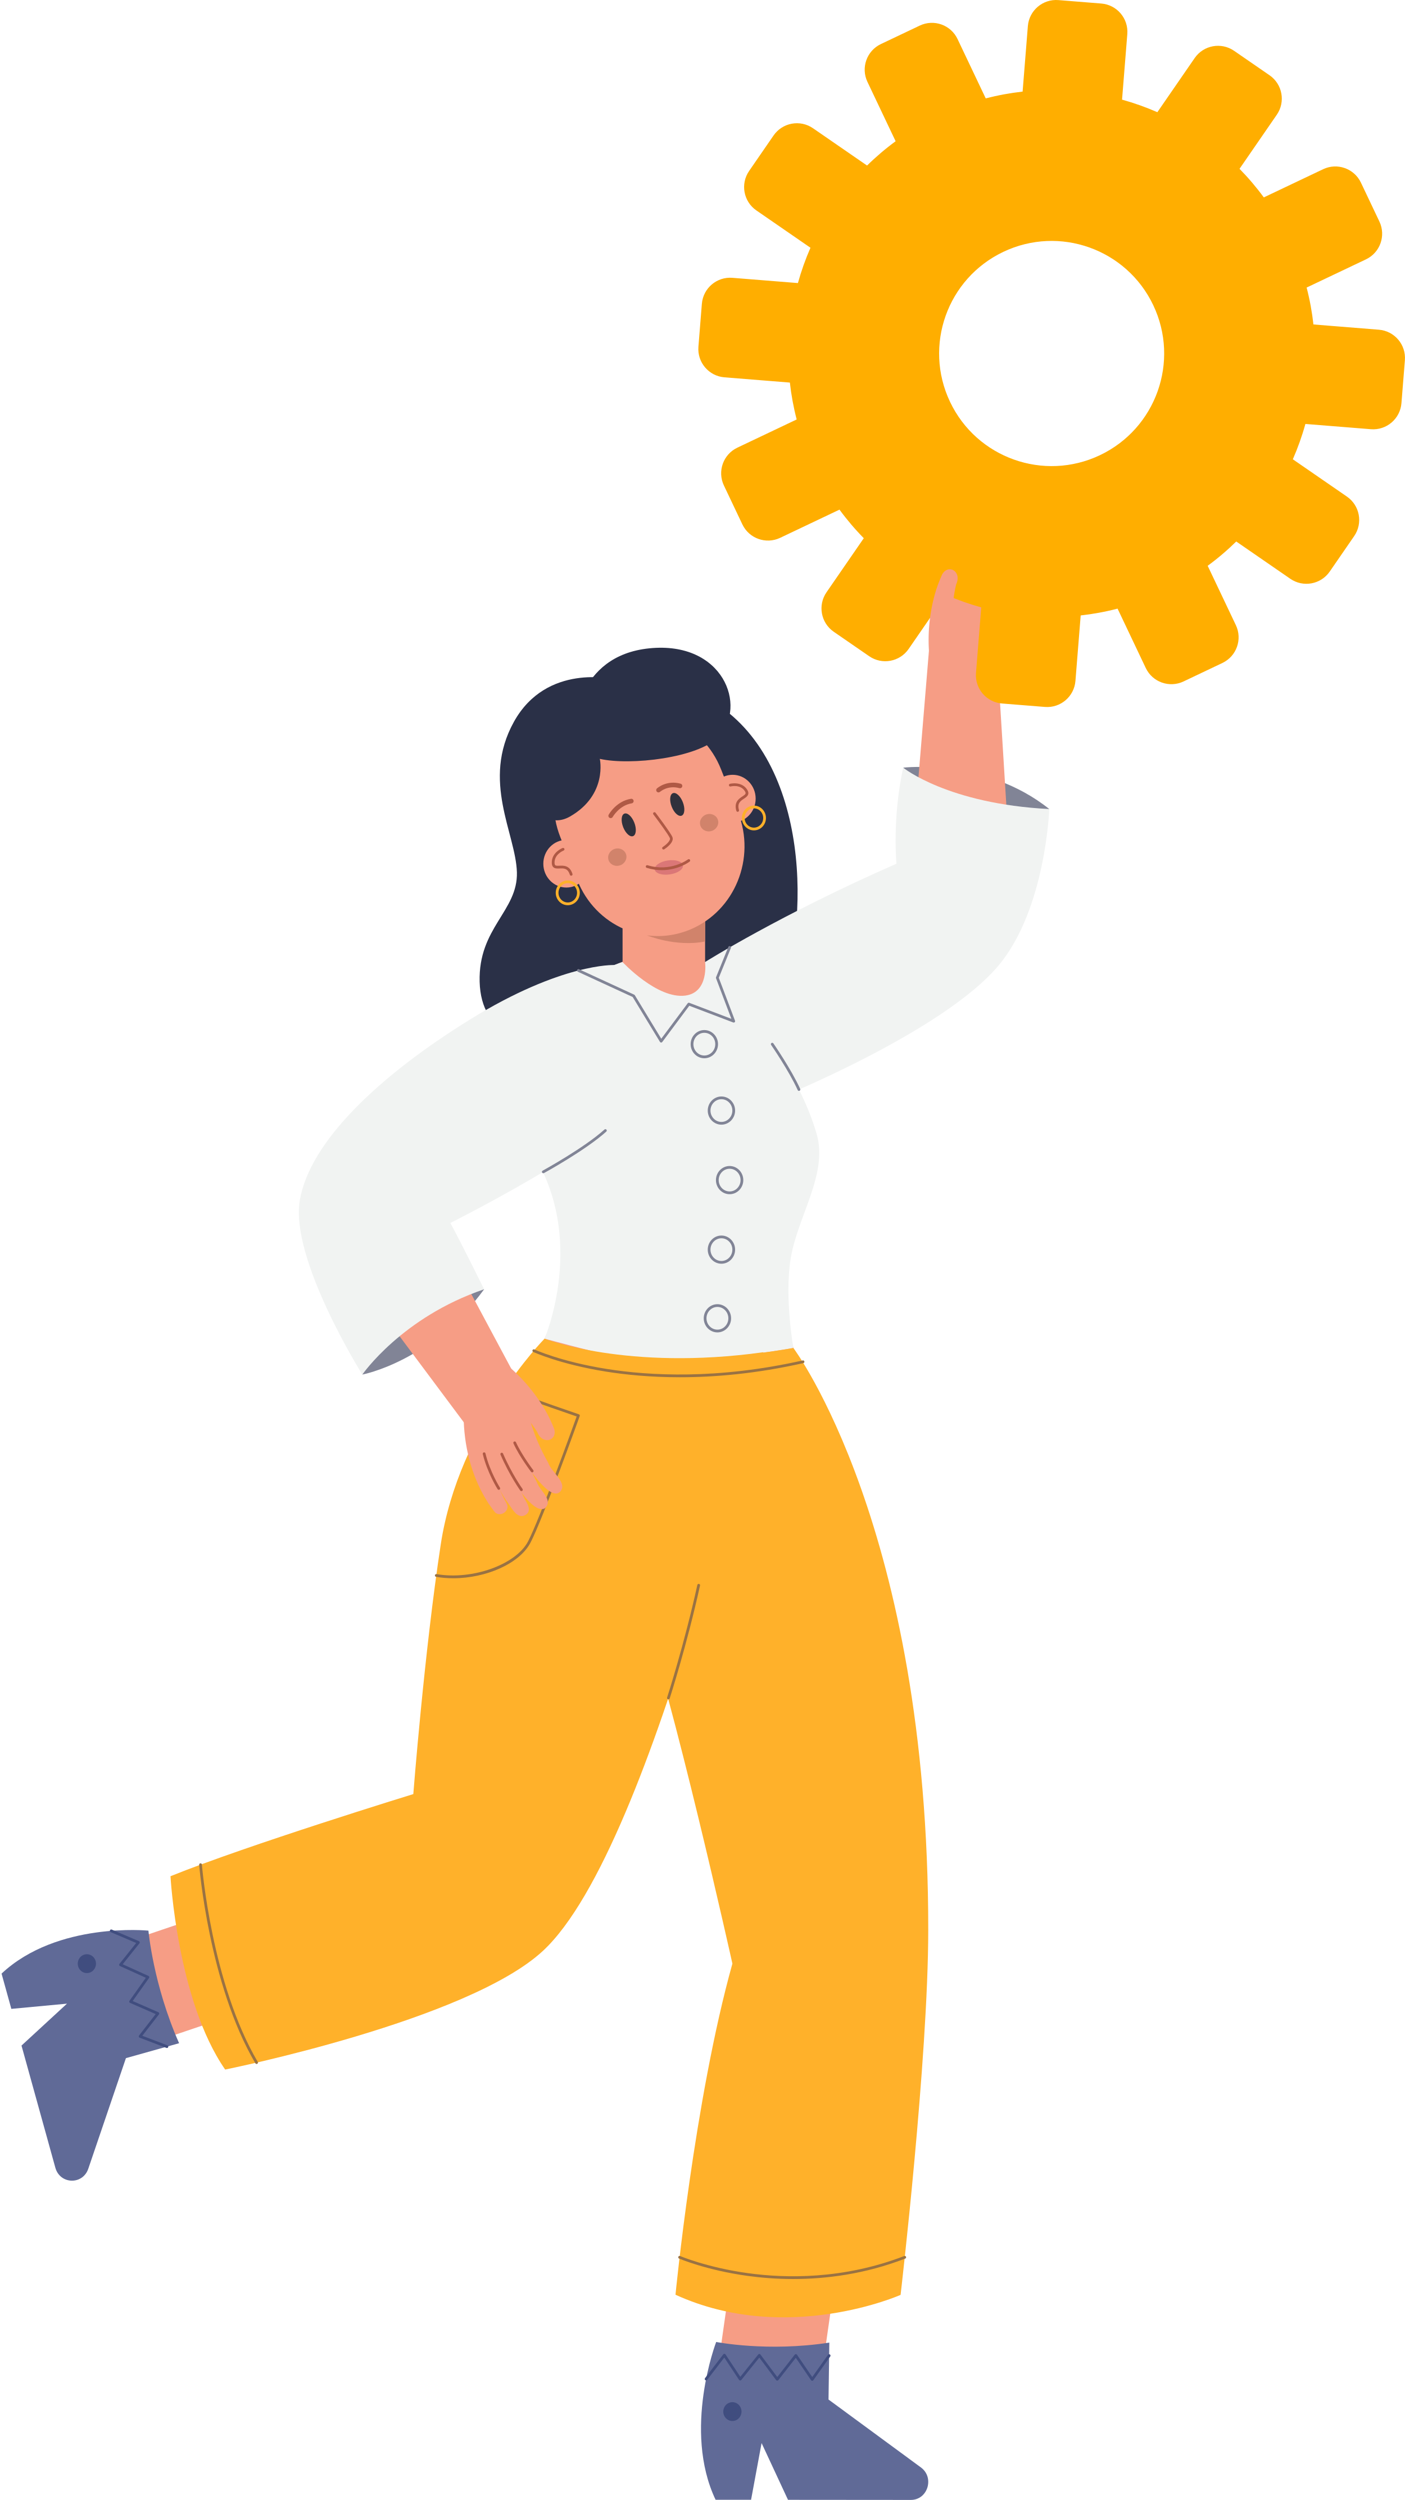<?xml version="1.0" encoding="UTF-8"?> <svg xmlns="http://www.w3.org/2000/svg" width="212" height="377" viewBox="0 0 212 377" fill="none"><path d="M136.279 115.769C136.279 115.769 148.676 114.299 158.324 122.011C158.324 122.011 143.739 125.808 136.279 115.769Z" fill="#818496"></path><path d="M54.672 207.294C54.672 207.294 65.074 205.365 73.049 194.435C73.049 194.435 59.284 194.687 54.672 207.294Z" fill="#818496"></path><path d="M92.641 102.439C92.641 102.439 82.482 99.943 77.539 108.863C72.597 117.783 77.834 125.714 77.995 131.555C78.155 137.396 72.153 139.906 72.373 148.065C72.593 156.223 79.559 158.004 84.778 155.087C84.778 155.087 85.446 166.351 94.548 164.525C103.651 162.7 118.302 156.134 120.04 140.285C121.778 124.437 116.697 101.366 92.641 102.439Z" fill="#2A3047"></path><path d="M106.393 129.139H93.939V149.309H106.393V129.139Z" fill="#F69D85"></path><path d="M97.65 141.067C97.65 141.067 101.954 142.855 106.393 141.986V135.421L97.65 141.067Z" fill="#D1836B"></path><path d="M104.188 140.163C110.884 137.34 114.098 129.443 111.366 122.524L108.798 116.021C106.066 109.103 98.422 105.782 91.726 108.605C85.029 111.428 81.815 119.325 84.547 126.244L87.115 132.746C89.848 139.665 97.491 142.985 104.188 140.163Z" fill="#F69D85"></path><path d="M110.543 124.034C112.464 124.034 114.021 122.425 114.021 120.44C114.021 118.455 112.464 116.846 110.543 116.846C108.621 116.846 107.064 118.455 107.064 120.44C107.064 122.425 108.621 124.034 110.543 124.034Z" fill="#F69D85"></path><path d="M97.957 222.46C109.46 222.46 124.192 219.603 119.715 203.288C117.416 194.909 116.911 183.19 119.247 168.185C121.074 156.451 109.926 143.2 100.544 143.919H99.789C88.285 143.919 80.362 156.131 81.547 167.953C83.074 183.189 89.447 186.616 82.168 201.885C72.466 222.235 97.957 222.46 97.957 222.46Z" fill="#F69D85"></path><path d="M94.668 201.977C86.144 200.31 77.883 205.868 76.216 214.391L63.832 277.697L15.738 293.966C11.648 295.348 9.455 299.783 10.836 303.873C12.218 307.963 16.654 310.159 20.744 308.777L73.093 291.091C75.03 290.429 76.725 288.987 77.63 286.972L78.046 286.047L105.993 223.856C106.458 222.803 106.852 221.607 107.082 220.429C108.749 211.906 103.191 203.645 94.668 201.977Z" fill="#F69D85"></path><path d="M124.271 219.056L132.775 293.133L132.882 294.066C132.949 294.651 132.934 295.261 132.858 295.819L123.565 360.923C122.955 365.197 118.996 368.167 114.722 367.557C110.448 366.947 107.478 362.99 108.088 358.716L117.36 293.609L117.442 296.295L95.944 224.898C93.632 217.22 97.983 209.121 105.661 206.809C113.339 204.497 121.438 208.847 123.75 216.526C123.995 217.34 124.172 218.24 124.271 219.056Z" fill="#F69D85"></path><path d="M152.718 135.503L150.331 96.873C150.182 94.413 148.246 92.372 145.719 92.162C142.945 91.933 140.511 93.994 140.281 96.767L137.49 130.447L107.869 145.721C104.032 147.7 102.526 152.414 104.504 156.251C106.483 160.088 111.198 161.595 115.035 159.617L148.483 142.369L148.963 142.123C151.339 140.893 152.893 138.344 152.718 135.503Z" fill="#F69D85"></path><path d="M95.704 124.046C96.073 124.98 95.998 125.895 95.537 126.089C95.075 126.284 94.403 125.683 94.034 124.749C93.666 123.814 93.741 122.899 94.202 122.705C94.663 122.511 95.335 123.111 95.704 124.046Z" fill="#30313C"></path><path d="M103.026 120.963C103.395 121.898 103.32 122.813 102.859 123.007C102.397 123.201 101.725 122.601 101.356 121.667C100.988 120.732 101.063 119.817 101.524 119.623C101.985 119.429 102.658 120.029 103.026 120.963Z" fill="#30313C"></path><path d="M91.791 129.589C91.949 130.293 92.682 130.718 93.429 130.539C94.175 130.36 94.652 129.645 94.494 128.941C94.336 128.237 93.603 127.812 92.856 127.991C92.11 128.17 91.633 128.886 91.791 129.589Z" fill="#D1836B"></path><path d="M105.647 124.391C105.804 125.095 106.538 125.52 107.284 125.341C108.03 125.162 108.507 124.447 108.349 123.743C108.191 123.039 107.458 122.614 106.712 122.793C105.965 122.972 105.488 123.688 105.647 124.391Z" fill="#D1836B"></path><path d="M106.393 145.079C106.393 145.079 119.566 158.046 123.248 171.103C124.944 177.116 120.309 183.5 119.295 189.863C118.356 195.758 119.715 203.287 119.715 203.287C119.715 203.287 110.368 204.941 104.654 204.929C93.124 204.903 94.009 205.012 82.167 201.885C82.167 201.885 88.685 186.736 80.188 173.629C73.433 163.207 82.691 148.705 93.93 145.079C93.93 145.079 99.173 150.713 103.428 150.14C106.998 149.659 106.393 145.079 106.393 145.079Z" fill="#F1F3F2"></path><path d="M82.167 201.885C82.167 201.885 69.247 214.995 66.511 232.871C64.03 249.082 62.364 270.563 62.364 270.563C62.364 270.563 37.339 278.255 25.726 282.95C25.726 282.95 26.736 301.671 33.973 312.105C33.973 312.105 70.558 304.758 81.939 294.194C99.05 278.313 115.165 203.93 115.165 203.93C94.592 206.788 82.167 201.885 82.167 201.885Z" fill="#FFB12A"></path><path d="M119.715 203.288C119.715 203.288 140.096 230.378 140.063 291.06C140.052 310.506 135.89 346.086 135.89 346.086C135.89 346.086 118.696 353.725 101.925 346.064C101.925 346.064 104.772 316.651 110.511 296.134C110.511 296.134 101.463 255.417 96.413 241.506C91.364 227.596 92.513 204.923 92.513 204.923C105.363 205.941 119.715 203.288 119.715 203.288Z" fill="#FFB12A"></path><path d="M85.459 133.85C87.38 133.85 88.938 132.241 88.938 130.256C88.938 128.271 87.38 126.662 85.459 126.662C83.538 126.662 81.981 128.271 81.981 130.256C81.981 132.241 83.538 133.85 85.459 133.85Z" fill="#F69D85"></path><path d="M86.607 109.902C86.607 109.902 86.839 98.898 97.986 97.772C109.132 96.647 112.791 106.48 108.443 111.092C105.414 114.306 95.086 115.485 90.506 114.441C90.506 114.441 91.724 119.861 86.009 123.136C80.294 126.41 75.394 114.852 86.607 109.902Z" fill="#2A3047"></path><path d="M98.793 131.122C98.871 131.704 99.888 132.038 101.065 131.869C102.241 131.7 103.131 131.093 103.053 130.511C102.975 129.93 101.958 129.595 100.782 129.764C99.605 129.933 98.715 130.541 98.793 131.122Z" fill="#DB7777"></path><path d="M99.86 131.228C99.163 131.228 98.401 131.131 97.588 130.881C97.479 130.848 97.418 130.732 97.451 130.623C97.484 130.513 97.601 130.452 97.71 130.486C101.188 131.552 103.782 129.626 103.807 129.607C103.898 129.538 104.028 129.556 104.097 129.646C104.167 129.737 104.149 129.867 104.058 129.936C103.971 130.003 102.328 131.228 99.86 131.228Z" fill="#AF5945"></path><path d="M100.856 256.274C100.835 256.274 100.814 256.271 100.792 256.264C100.684 256.229 100.624 256.112 100.659 256.003C100.685 255.924 103.252 247.978 105.222 239.024C105.247 238.912 105.358 238.841 105.469 238.866C105.581 238.89 105.652 239.001 105.627 239.112C103.652 248.088 101.079 256.052 101.053 256.131C101.025 256.219 100.944 256.274 100.856 256.274Z" fill="#997243"></path><path d="M38.715 311.268C38.644 311.268 38.575 311.232 38.537 311.166C31.525 299.264 30.066 281.403 30.052 281.224C30.044 281.11 30.129 281.01 30.243 281.001C30.358 280.993 30.457 281.078 30.465 281.192C30.479 281.37 31.931 299.138 38.894 310.956C38.952 311.054 38.919 311.181 38.82 311.24C38.787 311.259 38.751 311.268 38.715 311.268Z" fill="#997243"></path><path d="M86.182 132.065C86.095 132.065 86.013 132.009 85.985 131.921C85.664 130.915 85.067 130.942 84.436 130.972C84.075 130.988 83.736 131.004 83.499 130.786C83.349 130.648 83.271 130.441 83.261 130.154C83.205 128.563 84.821 127.912 84.89 127.885C84.996 127.843 85.116 127.895 85.158 128.001C85.2 128.108 85.147 128.228 85.041 128.27C84.983 128.293 83.63 128.844 83.675 130.139C83.681 130.307 83.716 130.422 83.78 130.481C83.889 130.582 84.145 130.57 84.416 130.558C85.032 130.53 85.962 130.486 86.38 131.794C86.415 131.903 86.355 132.02 86.246 132.055C86.225 132.062 86.203 132.065 86.182 132.065Z" fill="#AF5945"></path><path d="M111.305 122.428C111.215 122.428 111.133 122.37 111.106 122.279C110.72 120.967 111.501 120.451 112.017 120.109C112.488 119.799 112.625 119.683 112.395 119.317C111.713 118.238 110.305 118.591 110.245 118.607C110.134 118.635 110.021 118.569 109.992 118.459C109.963 118.349 110.029 118.235 110.139 118.206C110.157 118.202 111.9 117.757 112.745 119.096C113.203 119.822 112.672 120.173 112.246 120.455C111.734 120.793 111.204 121.143 111.504 122.162C111.536 122.272 111.473 122.387 111.364 122.419C111.344 122.425 111.324 122.428 111.305 122.428Z" fill="#AF5945"></path><path d="M85.67 136.513C84.669 136.513 83.855 135.675 83.855 134.644C83.855 133.614 84.67 132.776 85.67 132.776C86.671 132.776 87.486 133.614 87.486 134.644C87.486 135.675 86.671 136.513 85.67 136.513ZM85.67 133.19C84.898 133.19 84.269 133.842 84.269 134.644C84.269 135.446 84.898 136.099 85.67 136.099C86.443 136.099 87.072 135.446 87.072 134.644C87.072 133.842 86.443 133.19 85.67 133.19Z" fill="#FFB12A"></path><path d="M113.759 125.228C112.758 125.228 111.944 124.39 111.944 123.36C111.944 122.329 112.758 121.491 113.759 121.491C114.76 121.491 115.574 122.329 115.574 123.36C115.574 124.39 114.76 125.228 113.759 125.228ZM113.759 121.905C112.986 121.905 112.358 122.558 112.358 123.36C112.358 124.162 112.986 124.814 113.759 124.814C114.531 124.814 115.16 124.162 115.16 123.36C115.16 122.558 114.531 121.905 113.759 121.905Z" fill="#FFB12A"></path><path d="M92.147 123.38C92.09 123.38 92.032 123.366 91.979 123.336C91.811 123.243 91.751 123.033 91.843 122.865C91.889 122.781 92.998 120.819 95.206 120.465C95.394 120.435 95.574 120.564 95.604 120.753C95.634 120.943 95.505 121.121 95.316 121.151C93.449 121.45 92.461 123.184 92.451 123.202C92.388 123.316 92.269 123.38 92.147 123.38Z" fill="#AF5945"></path><path d="M99.364 119.502C99.268 119.502 99.173 119.463 99.105 119.386C98.977 119.243 98.989 119.025 99.131 118.897C99.19 118.844 100.6 117.603 102.698 118.189C102.883 118.241 102.991 118.432 102.94 118.617C102.888 118.802 102.696 118.909 102.512 118.858C100.792 118.378 99.643 119.372 99.595 119.414C99.528 119.473 99.446 119.502 99.364 119.502Z" fill="#AF5945"></path><path d="M100.119 128.112C100.051 128.112 99.984 128.078 99.944 128.017C99.882 127.92 99.91 127.792 100.007 127.731C100.427 127.461 101.241 126.776 101.072 126.384C100.847 125.863 99.347 123.822 98.585 122.816C98.516 122.725 98.534 122.595 98.625 122.526C98.716 122.457 98.846 122.475 98.915 122.566C99.006 122.687 101.151 125.523 101.452 126.22C101.806 127.04 100.393 127.976 100.23 128.079C100.196 128.101 100.157 128.112 100.119 128.112Z" fill="#AF5945"></path><path d="M68.399 238.014C67.521 238.014 66.646 237.944 65.794 237.798C65.682 237.778 65.606 237.671 65.626 237.558C65.645 237.446 65.751 237.368 65.865 237.39C71.261 238.317 77.844 235.965 79.678 232.456C81.419 229.123 86.36 215.43 87.012 213.614C81.927 211.883 76.106 209.754 76.047 209.733C75.94 209.693 75.885 209.574 75.924 209.467C75.963 209.36 76.082 209.305 76.189 209.344C76.249 209.365 82.218 211.548 87.345 213.289C87.398 213.307 87.441 213.345 87.465 213.395C87.489 213.445 87.492 213.503 87.473 213.555C87.418 213.71 81.914 229.069 80.045 232.648C78.397 235.802 73.345 238.014 68.399 238.014Z" fill="#997243"></path><path d="M102.578 207.701C98.132 207.701 94.378 207.319 91.445 206.851C84.466 205.736 80.493 203.901 80.454 203.883C80.35 203.834 80.306 203.711 80.354 203.608C80.402 203.504 80.526 203.459 80.629 203.508C80.668 203.526 84.602 205.341 91.529 206.445C97.923 207.464 108.247 208.069 121.126 205.164C121.237 205.138 121.348 205.208 121.373 205.32C121.398 205.432 121.328 205.542 121.217 205.568C114.17 207.157 107.882 207.701 102.578 207.701Z" fill="#997243"></path><path d="M108.855 169.609C107.717 169.609 106.791 168.656 106.791 167.483C106.791 166.31 107.717 165.357 108.855 165.357C109.993 165.357 110.92 166.31 110.92 167.483C110.92 168.656 109.993 169.609 108.855 169.609ZM108.855 165.771C107.945 165.771 107.204 166.539 107.204 167.483C107.204 168.427 107.945 169.195 108.855 169.195C109.765 169.195 110.506 168.427 110.506 167.483C110.506 166.539 109.765 165.771 108.855 165.771Z" fill="#818496"></path><path d="M110.093 180.096C108.954 180.096 108.028 179.142 108.028 177.969C108.028 176.797 108.954 175.843 110.093 175.843C111.231 175.843 112.157 176.797 112.157 177.969C112.157 179.142 111.231 180.096 110.093 180.096ZM110.093 176.257C109.182 176.257 108.442 177.025 108.442 177.969C108.442 178.913 109.182 179.681 110.093 179.681C111.003 179.681 111.743 178.913 111.743 177.969C111.743 177.025 111.003 176.257 110.093 176.257Z" fill="#818496"></path><path d="M106.277 159.594C105.138 159.594 104.212 158.641 104.212 157.468C104.212 156.295 105.138 155.342 106.277 155.342C107.415 155.342 108.341 156.295 108.341 157.468C108.341 158.641 107.415 159.594 106.277 159.594ZM106.277 155.756C105.366 155.756 104.626 156.524 104.626 157.468C104.626 158.412 105.366 159.18 106.277 159.18C107.187 159.18 107.927 158.412 107.927 157.468C107.927 156.524 107.187 155.756 106.277 155.756Z" fill="#818496"></path><path d="M108.855 190.581C107.717 190.581 106.791 189.628 106.791 188.455C106.791 187.282 107.717 186.329 108.855 186.329C109.993 186.329 110.92 187.282 110.92 188.455C110.92 189.627 109.993 190.581 108.855 190.581ZM108.855 186.743C107.945 186.743 107.204 187.511 107.204 188.455C107.204 189.399 107.945 190.167 108.855 190.167C109.765 190.167 110.506 189.399 110.506 188.455C110.506 187.511 109.765 186.743 108.855 186.743Z" fill="#818496"></path><path d="M108.25 200.936C107.112 200.936 106.186 199.982 106.186 198.809C106.186 197.637 107.112 196.683 108.25 196.683C109.389 196.683 110.315 197.637 110.315 198.809C110.315 199.982 109.389 200.936 108.25 200.936ZM108.25 197.097C107.34 197.097 106.6 197.865 106.6 198.809C106.6 199.753 107.34 200.521 108.25 200.521C109.161 200.521 109.901 199.753 109.901 198.809C109.901 197.865 109.161 197.097 108.25 197.097Z" fill="#818496"></path><path d="M8.352 326.909L3.244 308.489L10.106 302.168L1.711 302.955L0.235 297.636C8.644 289.764 22.397 291.156 22.397 291.156C22.397 291.156 23.11 299.297 27.024 308.134L19.001 310.384L13.322 327.062C12.479 329.54 9.052 329.435 8.352 326.909Z" fill="#606A97"></path><path d="M25.188 308.856C25.163 308.856 25.138 308.852 25.114 308.842L21.068 307.299C21.006 307.275 20.96 307.224 20.942 307.161C20.924 307.098 20.938 307.03 20.978 306.978L23.493 303.739L19.622 302.05C19.565 302.024 19.522 301.975 19.505 301.915C19.489 301.855 19.5 301.791 19.536 301.74L22.006 298.264L18.098 296.494C18.04 296.468 17.997 296.416 17.982 296.354C17.967 296.292 17.982 296.226 18.022 296.176L20.551 293.017L16.701 291.378C16.595 291.334 16.546 291.212 16.591 291.107C16.636 291.002 16.757 290.952 16.863 290.997L20.964 292.743C21.024 292.768 21.068 292.82 21.084 292.883C21.1 292.946 21.085 293.013 21.045 293.063L18.512 296.227L22.406 297.99C22.462 298.015 22.504 298.065 22.52 298.124C22.536 298.184 22.525 298.248 22.489 298.298L20.021 301.772L23.903 303.465C23.962 303.491 24.005 303.542 24.021 303.604C24.037 303.666 24.023 303.732 23.984 303.783L21.477 307.011L25.262 308.455C25.368 308.496 25.422 308.615 25.381 308.722C25.35 308.805 25.271 308.856 25.188 308.856Z" fill="#404D7F"></path><path d="M13.108 297.555C13.868 297.555 14.483 296.919 14.483 296.135C14.483 295.35 13.868 294.714 13.108 294.714C12.349 294.714 11.733 295.35 11.733 296.135C11.733 296.919 12.349 297.555 13.108 297.555Z" fill="#404D7F"></path><path d="M137.446 377.009L118.9 376.994L114.915 368.434L113.329 376.987L107.973 376.984C102.972 366.46 108.065 353.188 108.065 353.188C108.065 353.188 115.835 354.728 125.137 353.282L125.015 361.87L138.961 372.114C141.033 373.637 139.989 377.011 137.446 377.009Z" fill="#606A97"></path><path d="M122.555 359.046C122.554 359.046 122.554 359.046 122.553 359.046C122.485 359.045 122.422 359.012 122.384 358.956L120.075 355.577L117.442 358.945C117.402 358.996 117.34 359.019 117.276 359.024C117.212 359.024 117.151 358.993 117.113 358.941L114.571 355.542L111.853 358.924C111.812 358.975 111.751 359.005 111.682 359.001C111.616 358.998 111.556 358.964 111.519 358.909L109.288 355.538L106.708 358.899C106.639 358.99 106.508 359.007 106.418 358.937C106.327 358.868 106.31 358.738 106.38 358.647L109.136 355.056C109.177 355.003 109.239 354.975 109.308 354.975C109.375 354.978 109.436 355.012 109.473 355.068L111.708 358.443L114.415 355.074C114.455 355.024 114.512 354.992 114.58 354.997C114.644 354.998 114.704 355.028 114.742 355.08L117.282 358.476L119.922 355.099C119.963 355.047 120.023 355.023 120.092 355.02C120.158 355.022 120.219 355.055 120.257 355.11L122.558 358.477L124.939 355.128C125.005 355.034 125.135 355.013 125.228 355.079C125.321 355.145 125.343 355.274 125.277 355.367L122.723 358.959C122.685 359.014 122.622 359.046 122.555 359.046Z" fill="#404D7F"></path><path d="M111.776 363.131C112.073 363.853 111.748 364.687 111.049 364.994C110.35 365.301 109.543 364.965 109.246 364.243C108.948 363.521 109.274 362.687 109.973 362.38C110.671 362.073 111.479 362.409 111.776 363.131Z" fill="#404D7F"></path><path d="M93.532 151.807C90.942 148.353 86.042 147.654 82.588 150.244L49.982 174.702L49.545 175.029C46.345 177.418 45.687 181.949 48.076 185.149L70.406 215.063C71.871 217.031 74.594 217.684 76.823 216.492C79.276 215.178 80.201 212.124 78.887 209.67L64.713 183.195L91.969 162.751C95.423 160.161 96.123 155.261 93.532 151.807Z" fill="#F69D85"></path><path d="M74.757 205.392C74.757 205.392 79.006 209.113 79.814 213.792C80.622 218.471 79.914 220.499 78.62 222.011C77.326 223.523 71.757 217.122 71.027 214.051C70.297 210.979 70.667 207.15 74.757 205.392Z" fill="#F69D85"></path><path d="M76.107 205.529C78.579 207.505 80.686 209.945 82.276 212.68C82.782 213.54 83.263 214.584 83.627 215.512C84.119 217.304 81.845 217.961 81.061 215.948C79.269 213.106 76.682 210.756 73.795 209.059C70.698 207.682 73.559 203.283 76.107 205.529Z" fill="#F69D85"></path><path d="M79.901 213.87C80.536 216.228 81.521 218.507 82.732 220.629C83.146 222.003 85.849 223.713 84.434 225.047C82.885 226.212 80 221.575 79.019 220.501C77.789 218.777 76.659 216.959 75.814 215.009C74.668 212.08 79.366 210.766 79.901 213.87Z" fill="#F69D85"></path><path d="M78.12 215.955C78.729 218.594 79.727 221.158 81.017 223.54C81.41 224.783 83.604 226.262 82.195 227.469C79.968 228.705 75.275 219.789 74.407 217.942C72.259 214.481 77.205 212.299 78.12 215.955Z" fill="#F69D85"></path><path d="M76.713 216.293C76.841 219.513 77.566 222.766 78.971 225.675C79.377 226.541 80.456 227.787 79.244 228.498C77.898 229.187 77.105 227.124 76.393 226.313C74.468 223.321 73.117 219.947 72.473 216.446C72.052 213.34 76.909 213.159 76.713 216.293Z" fill="#F69D85"></path><path d="M74.156 213.808C73.593 218.188 74.221 222.855 76.433 226.718C77.093 227.896 75.309 229.003 74.547 227.896C74.23 227.441 73.719 226.8 73.451 226.323C71.075 222.487 69.975 217.914 69.954 213.424C69.87 210.187 74.858 210.64 74.156 213.808Z" fill="#F69D85"></path><path d="M75.261 224.676C75.193 224.676 75.126 224.643 75.086 224.58C75.071 224.556 73.519 222.09 72.848 219.282C72.821 219.171 72.89 219.059 73.001 219.033C73.112 219.006 73.224 219.075 73.251 219.186C73.906 221.925 75.421 224.334 75.436 224.358C75.497 224.455 75.469 224.583 75.372 224.644C75.338 224.666 75.299 224.676 75.261 224.676Z" fill="#AF5945"></path><path d="M78.673 224.871C78.609 224.871 78.545 224.841 78.505 224.784C78.489 224.762 76.879 222.513 75.522 219.373C75.476 219.268 75.525 219.146 75.629 219.101C75.735 219.055 75.856 219.104 75.902 219.209C77.24 222.305 78.825 224.52 78.841 224.542C78.907 224.635 78.886 224.765 78.794 224.831C78.757 224.858 78.715 224.871 78.673 224.871Z" fill="#AF5945"></path><path d="M80.3 222.046C80.237 222.046 80.176 222.018 80.135 221.965C80.062 221.87 78.353 219.622 77.474 217.672C77.427 217.568 77.474 217.445 77.578 217.398C77.683 217.351 77.805 217.398 77.852 217.502C78.712 219.409 80.447 221.69 80.464 221.713C80.534 221.804 80.516 221.934 80.425 222.004C80.388 222.032 80.344 222.046 80.3 222.046Z" fill="#AF5945"></path><path d="M92.674 145.535C92.674 145.535 84.767 145.197 70.976 153.716C57.185 162.236 46.751 172.146 45.237 181.013C43.722 189.88 54.673 207.294 54.673 207.294C54.673 207.294 60.642 198.642 73.05 194.435C73.05 194.435 69.806 187.852 67.955 184.433C67.955 184.433 86.202 175.284 93.143 168.994C100.083 162.703 101.07 152.653 92.674 145.535Z" fill="#F1F3F2"></path><path d="M106.393 145.079C106.393 145.079 117.767 137.918 135.269 130.256C135.269 130.256 134.596 123.548 136.279 115.769C136.279 115.769 143.01 121.236 158.324 122.011C158.324 122.011 157.797 137.019 150.73 145.533C142.415 155.549 117.608 165.564 117.608 165.564C117.608 165.564 109.323 155.742 106.393 145.079Z" fill="#F1F3F2"></path><path d="M81.98 176.936C81.907 176.936 81.835 176.897 81.798 176.828C81.743 176.727 81.78 176.601 81.88 176.547C81.943 176.513 88.157 173.105 91.208 170.342C91.293 170.265 91.424 170.272 91.501 170.356C91.578 170.441 91.571 170.572 91.486 170.649C88.398 173.445 82.142 176.876 82.079 176.91C82.047 176.927 82.013 176.936 81.98 176.936Z" fill="#818496"></path><path d="M120.556 164.517C120.477 164.517 120.402 164.472 120.368 164.396C119.014 161.431 116.38 157.624 116.354 157.586C116.289 157.492 116.312 157.363 116.406 157.298C116.5 157.233 116.629 157.256 116.694 157.35C116.721 157.388 119.375 161.225 120.744 164.224C120.792 164.328 120.746 164.451 120.642 164.499C120.614 164.511 120.585 164.517 120.556 164.517Z" fill="#818496"></path><path d="M99.761 157.226C99.757 157.226 99.754 157.226 99.751 157.226C99.682 157.223 99.62 157.186 99.584 157.127L95.466 150.355L87.192 146.545C87.088 146.497 87.043 146.374 87.091 146.27C87.138 146.166 87.261 146.121 87.365 146.169L95.697 150.006C95.734 150.023 95.766 150.051 95.787 150.086L99.778 156.65L103.767 151.303C103.822 151.229 103.92 151.201 104.006 151.234L110.356 153.649L108.042 147.53C108.023 147.481 108.024 147.427 108.043 147.379L109.901 142.802C109.944 142.696 110.064 142.645 110.171 142.688C110.277 142.731 110.328 142.852 110.285 142.957L108.458 147.459L110.907 153.932C110.935 154.009 110.917 154.095 110.859 154.152C110.801 154.21 110.715 154.228 110.639 154.199L104.006 151.676L99.927 157.143C99.888 157.196 99.826 157.226 99.761 157.226Z" fill="#818496"></path><path d="M119.687 343.694C117.091 343.694 114.753 343.492 112.779 343.219C106.571 342.36 102.503 340.625 102.463 340.607C102.358 340.562 102.309 340.44 102.355 340.336C102.4 340.23 102.522 340.182 102.627 340.227C102.667 340.245 106.693 341.96 112.85 342.811C118.526 343.595 127.228 343.783 136.445 340.225C136.551 340.183 136.671 340.236 136.713 340.343C136.754 340.45 136.701 340.569 136.594 340.611C130.497 342.965 124.624 343.694 119.687 343.694Z" fill="#997243"></path><path d="M141.07 100.007C141.07 100.007 140.791 94.366 143.591 90.532C146.392 86.698 148.342 85.796 150.328 85.675C152.315 85.554 151.586 94.007 149.887 96.667C148.187 99.327 145.178 101.724 141.07 100.007Z" fill="#F69D85"></path><path d="M143.586 90.415C144.841 88.319 145.793 86.027 146.477 83.681C147.176 82.428 146.525 79.296 148.468 79.386C150.383 79.689 149.055 84.987 148.966 86.438C148.582 88.521 148.061 90.598 147.247 92.561C145.939 95.421 141.728 92.957 143.586 90.415Z" fill="#F69D85"></path><path d="M146.323 90.246C147.797 87.973 148.945 85.473 149.761 82.889C150.38 81.743 149.918 79.138 151.766 79.311C154.202 80.052 151.058 89.625 150.334 91.533C149.339 95.483 144.332 93.446 146.323 90.246Z" fill="#F69D85"></path><path d="M147.545 91.022C149.77 88.691 151.604 85.908 152.718 82.875C153.057 81.982 153.203 80.34 154.557 80.716C155.989 81.205 155.057 83.209 154.969 84.285C154.158 87.749 152.672 91.066 150.603 93.963C148.663 96.425 145.156 93.06 147.545 91.022Z" fill="#F69D85"></path><path d="M147.537 94.587C151.076 91.947 153.994 88.25 155.232 83.974C155.62 82.681 157.656 83.193 157.39 84.51C157.284 85.055 157.179 85.868 157.022 86.392C155.917 90.767 153.395 94.737 150.182 97.874C147.914 100.186 144.772 96.285 147.537 94.587Z" fill="#F69D85"></path><path d="M154.579 86.236C154.627 86.285 154.649 86.357 154.632 86.429C154.625 86.457 153.932 89.286 152.381 91.721C152.319 91.818 152.191 91.846 152.095 91.784C151.999 91.723 151.97 91.595 152.032 91.499C153.545 89.124 154.223 86.359 154.23 86.331C154.256 86.22 154.368 86.152 154.479 86.179C154.519 86.188 154.553 86.209 154.579 86.236Z" fill="#AF5945"></path><path d="M152.347 83.649C152.391 83.695 152.414 83.762 152.402 83.83C152.397 83.857 151.9 86.578 150.587 89.737C150.543 89.842 150.422 89.892 150.316 89.848C150.21 89.804 150.161 89.683 150.204 89.578C151.499 86.463 151.99 83.783 151.994 83.757C152.015 83.644 152.122 83.569 152.235 83.589C152.279 83.597 152.318 83.619 152.347 83.649Z" fill="#AF5945"></path><path d="M149.185 84.444C149.229 84.489 149.252 84.552 149.241 84.619C149.224 84.737 148.797 87.528 148.007 89.516C147.964 89.622 147.844 89.674 147.737 89.632C147.631 89.589 147.579 89.469 147.621 89.363C148.395 87.419 148.828 84.585 148.832 84.557C148.849 84.444 148.954 84.366 149.067 84.383C149.114 84.39 149.155 84.412 149.185 84.444Z" fill="#AF5945"></path><path d="M199.648 25.517L190.696 29.77C189.568 28.233 188.343 26.794 187.031 25.46L192.655 17.304C193.997 15.358 193.507 12.692 191.561 11.35L186.215 7.665C184.269 6.323 181.603 6.812 180.262 8.759L174.633 16.921C172.905 16.164 171.124 15.531 169.306 15.026L170.099 5.143C170.288 2.786 168.531 0.722 166.175 0.533L159.703 0.014C157.346 -0.175 155.283 1.582 155.094 3.938L154.301 13.813C152.441 14.019 150.582 14.361 148.738 14.84L144.484 5.888C143.47 3.753 140.917 2.844 138.781 3.859L132.917 6.645C130.781 7.659 129.873 10.213 130.887 12.348L135.14 21.3C133.604 22.427 132.165 23.653 130.83 24.965L122.674 19.341C120.728 17.999 118.062 18.489 116.72 20.435L113.035 25.781C111.693 27.727 112.183 30.392 114.129 31.734L122.291 37.363C121.534 39.091 120.901 40.872 120.396 42.69L110.513 41.897C108.156 41.708 106.093 43.465 105.904 45.822L105.384 52.294C105.195 54.65 106.952 56.714 109.309 56.903L119.183 57.695C119.39 59.555 119.731 61.414 120.21 63.259L111.258 67.512C109.123 68.526 108.214 71.079 109.229 73.215L112.015 79.079C113.029 81.215 115.583 82.123 117.718 81.109L126.67 76.856C127.798 78.393 129.023 79.831 130.335 81.166L124.711 89.322C123.369 91.268 123.859 93.934 125.805 95.276L131.151 98.962C133.097 100.303 135.763 99.814 137.105 97.867L142.733 89.705C144.462 90.462 146.242 91.095 148.06 91.6L147.267 101.483C147.078 103.84 148.835 105.904 151.192 106.093L157.664 106.612C160.02 106.801 162.084 105.044 162.273 102.688L163.065 92.813C164.925 92.607 166.784 92.266 168.629 91.786L172.882 100.738C173.896 102.874 176.45 103.782 178.585 102.768L184.45 99.981C186.585 98.967 187.494 96.413 186.479 94.278L182.226 85.326C183.763 84.199 185.202 82.973 186.537 81.662L194.692 87.285C196.638 88.627 199.304 88.137 200.646 86.191L204.332 80.846C205.674 78.9 205.184 76.234 203.238 74.892L195.075 69.264C195.832 67.535 196.466 65.754 196.971 63.936L206.854 64.729C209.211 64.918 211.274 63.161 211.463 60.805L211.983 54.333C212.172 51.976 210.415 49.913 208.058 49.724L198.184 48.931C197.977 47.071 197.636 45.212 197.157 43.367L206.109 39.114C208.244 38.1 209.152 35.547 208.138 33.411L205.352 27.547C204.336 25.411 201.783 24.503 199.648 25.517ZM165.968 68.647C157.499 72.67 147.372 69.066 143.349 60.598C139.325 52.129 142.929 42.002 151.397 37.979C159.866 33.955 169.993 37.559 174.016 46.028C178.04 54.496 174.436 64.623 165.968 68.647Z" fill="#FFAE00"></path><path d="M140.231 98.942C139.932 95.791 140.22 92.581 141.08 89.536C141.347 88.574 141.762 87.502 142.176 86.596C143.123 84.996 145.176 86.173 144.274 88.137C143.478 91.401 143.587 94.894 144.374 98.149C145.538 101.332 140.387 102.334 140.231 98.942Z" fill="#F69D85"></path></svg> 